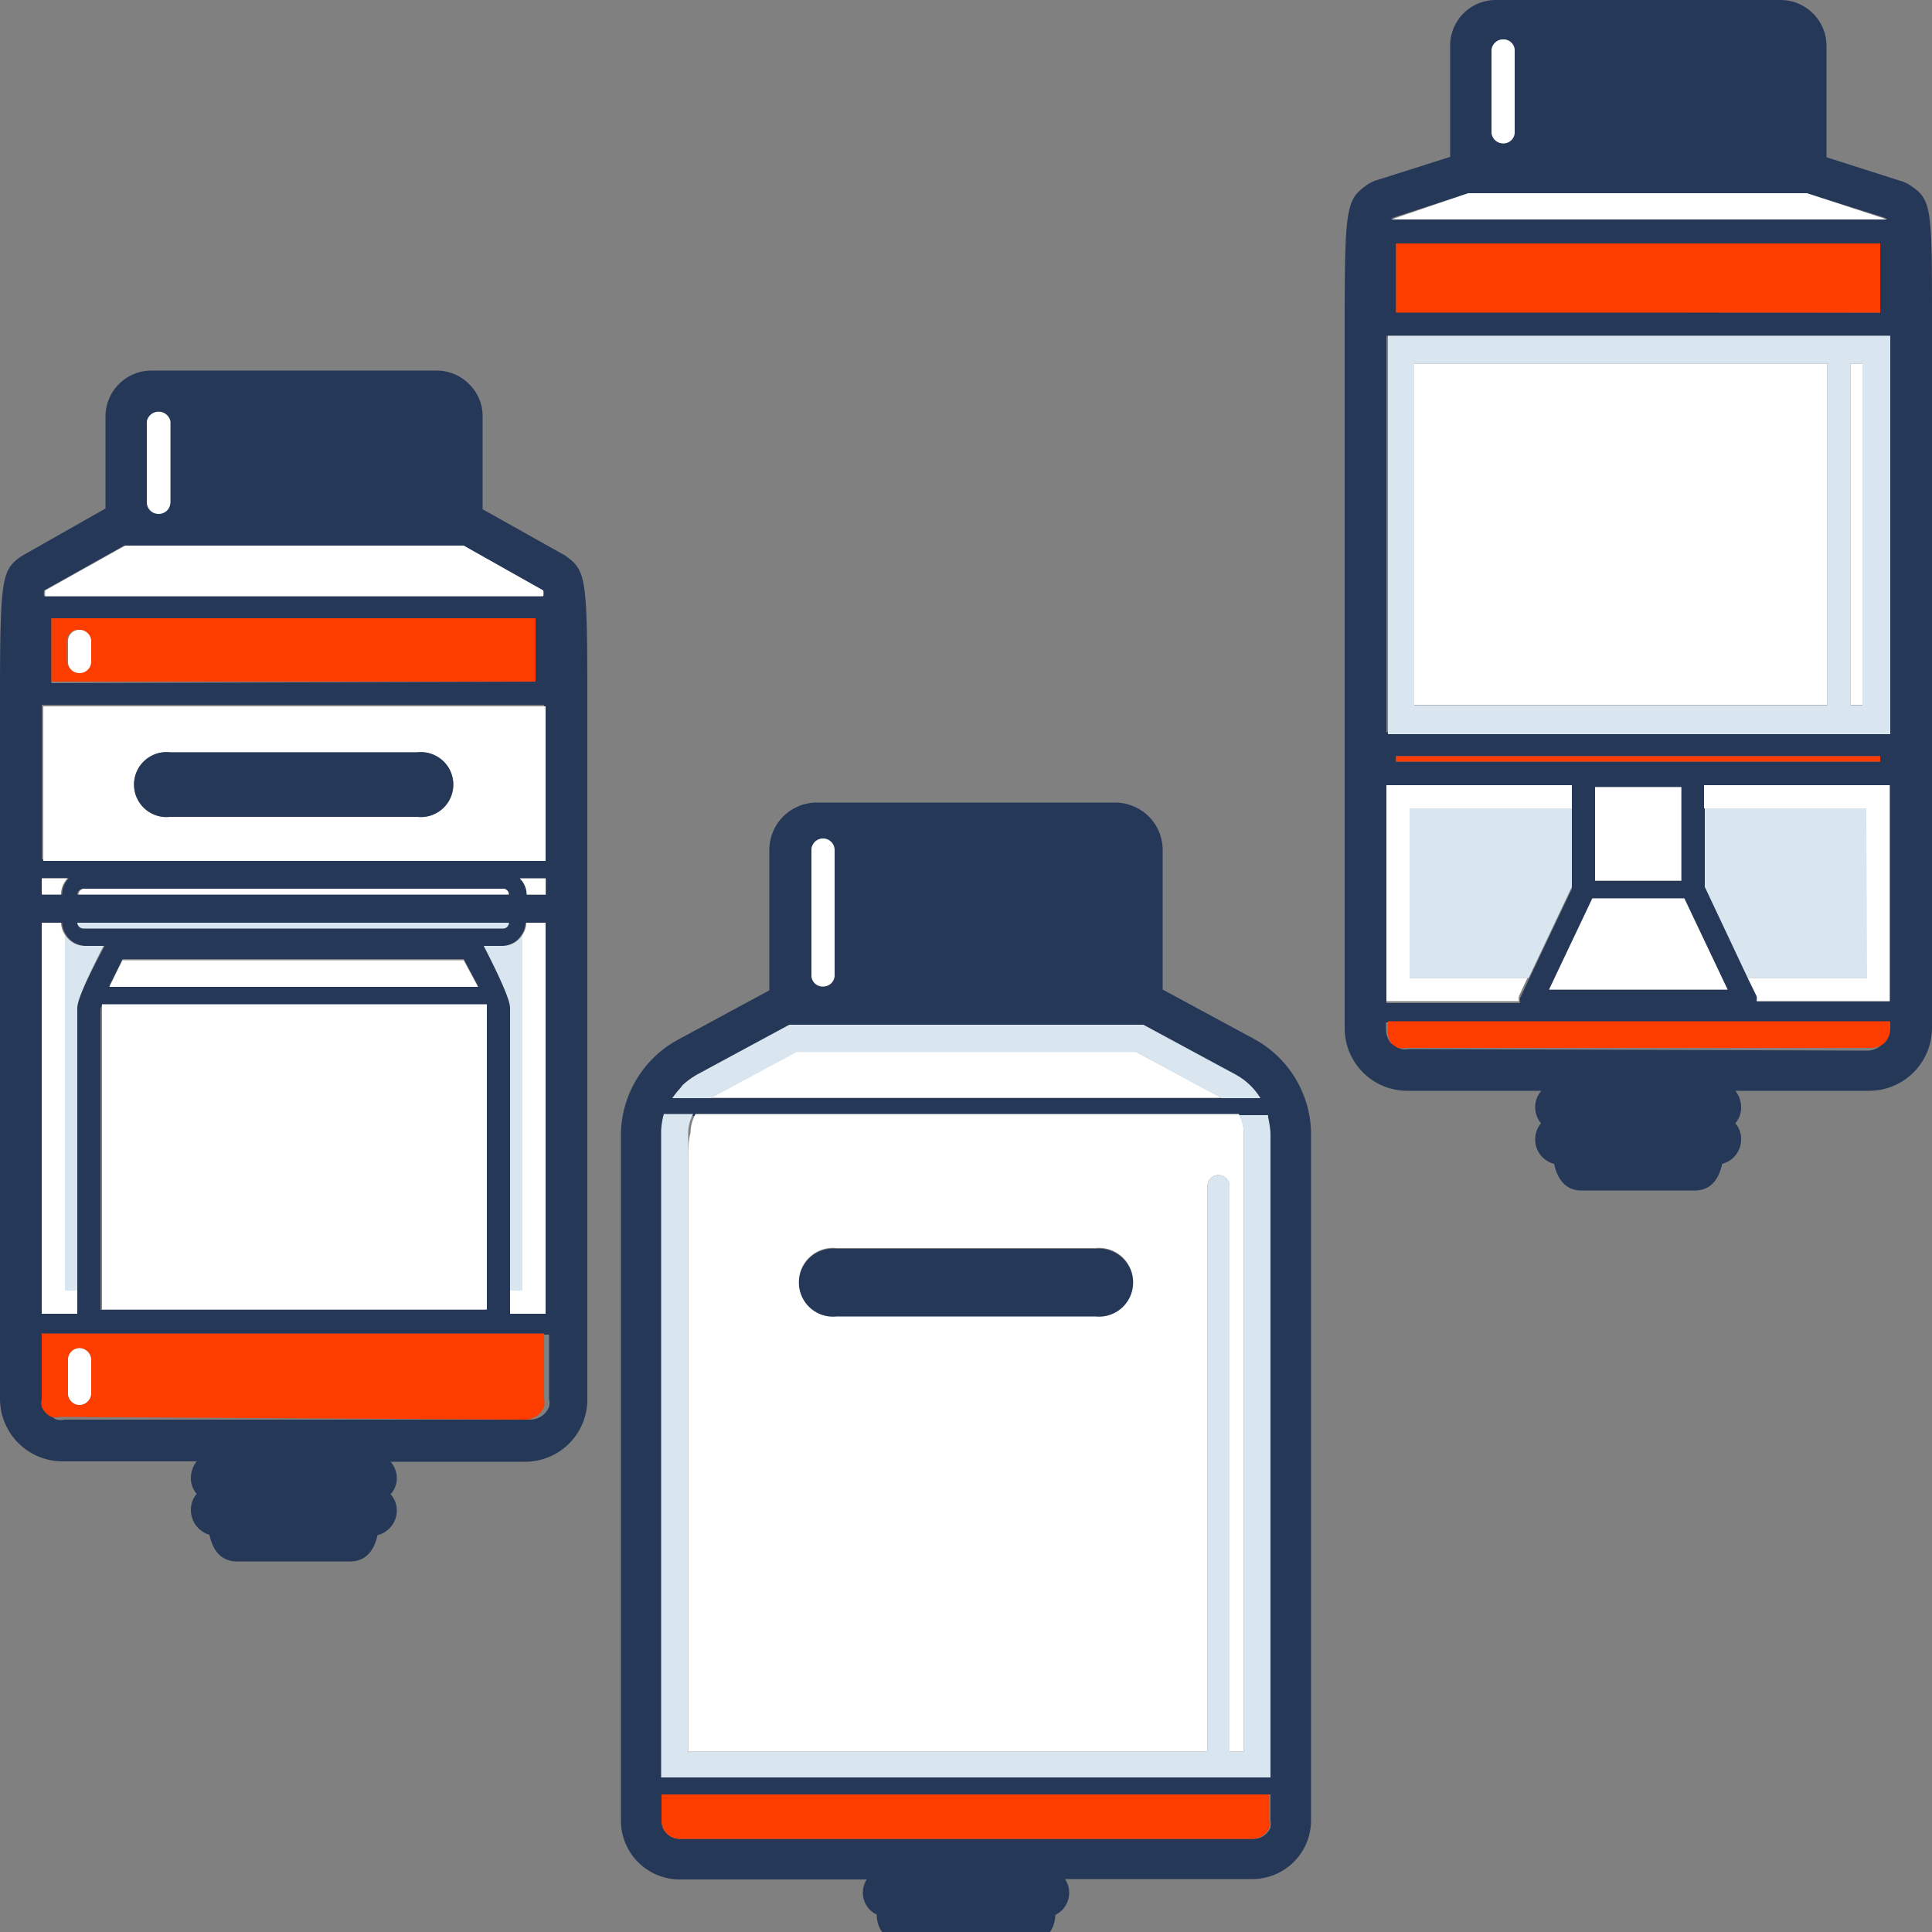 <svg id="Layer_1" data-name="Layer 1" xmlns="http://www.w3.org/2000/svg" viewBox="0 0 50 50"><rect x="0" y="0" width="50" height="50" fill="#808080" stroke="none"/><defs><style>.cls-1{fill:#253858;}.cls-2{fill:#fff;}.cls-3{fill:#dae6ef;}.cls-4{fill:#fd3c00;}</style></defs><path class="cls-1" d="M33.93,29.31a2.82,2.82,0,0,0-1.49-2.43l-2.35-1.27V22a1.23,1.23,0,0,0-.36-.87,1.24,1.24,0,0,0-.87-.36H21.14A1.23,1.23,0,0,0,19.91,22v3.63l-2.35,1.27a2.82,2.82,0,0,0-1.49,2.43V47.12a1.52,1.52,0,0,0,1.52,1.52h4.84a.68.68,0,0,0-.1.35.63.63,0,0,0,.36.56v0a.78.78,0,0,0,.22.55.76.76,0,0,0,.55.23h3.08a.77.77,0,0,0,.77-.77h0a.64.64,0,0,0,.36-.58.61.61,0,0,0-.11-.35h4.85a1.52,1.52,0,0,0,1.52-1.52V29.31ZM17.59,47.59a.47.47,0,0,1-.47-.47v-.68H32.88v.68a.52.52,0,0,1,0,.18.48.48,0,0,1-.44.29ZM32.88,30V46H17.12V30h0v-.69h0a2,2,0,0,1,.07-.43v0H32.81a.13.13,0,0,0,0,.06,2.7,2.7,0,0,1,.06.41V30ZM21,22a.29.29,0,1,1,.58,0v3.24a.29.29,0,1,1-.58,0Zm8.55,4.52,2.37,1.28a1.71,1.71,0,0,1,.66.62H17.4a2.43,2.43,0,0,1,.2-.25l.07-.09a2.14,2.14,0,0,1,.39-.28l2.37-1.28Z"/><path class="cls-2" d="M17.12,30h0v0Z"/><path class="cls-2" d="M17.4,28.42h0a2.43,2.43,0,0,1,.2-.25A2.43,2.43,0,0,0,17.4,28.42Z"/><path class="cls-2" d="M32.8,28.85Z"/><path class="cls-2" d="M32.82,28.92a2.7,2.7,0,0,1,.06.41V30h0v-.69A2.7,2.7,0,0,0,32.82,28.92Z"/><path class="cls-2" d="M17.12,29.33h0a2,2,0,0,1,.07-.43A2,2,0,0,0,17.12,29.33Z"/><path class="cls-2" d="M17.2,28.85h0Z"/><path class="cls-2" d="M17.81,30V45.33H31.25V30.7a.28.28,0,0,1,.28-.29.29.29,0,0,1,.29.29V45.33h.37V30c0-.25,0-.48,0-.68a1,1,0,0,0-.13-.49H18a1.05,1.05,0,0,0-.13.49C17.81,29.54,17.81,29.77,17.81,30Zm3.84,2.3h6.7a.88.88,0,1,1,0,1.75h-6.7a.88.88,0,1,1,0-1.75Z"/><polygon class="cls-2" points="29.4 27.22 20.6 27.22 18.39 28.41 18.38 28.41 31.62 28.41 31.61 28.41 29.4 27.22"/><path class="cls-3" d="M32.82,28.92a.13.13,0,0,1,0-.06h-.76a1,1,0,0,1,.13.49c0,.2,0,.43,0,.68V45.33h-.37V30.7a.29.29,0,0,0-.29-.29.28.28,0,0,0-.28.29V45.33H17.81V30c0-.25,0-.48,0-.68a1.05,1.05,0,0,1,.13-.49h-.76v0a2,2,0,0,0-.07.43h0V46H32.88V29.33A2.7,2.7,0,0,0,32.82,28.92Z"/><path class="cls-3" d="M18.06,27.8a2.14,2.14,0,0,0-.39.28l-.07.09a2.43,2.43,0,0,0-.2.25h1l2.21-1.19h8.8l2.21,1.19h1a1.71,1.71,0,0,0-.66-.62l-2.37-1.28H20.43Z"/><path class="cls-2" d="M21.31,25.53a.29.29,0,0,0,.29-.29V22A.29.29,0,1,0,21,22v3.24A.29.29,0,0,0,21.31,25.53Z"/><path class="cls-1" d="M21.65,34.07h6.7a.88.88,0,1,0,0-1.75h-6.7a.88.88,0,1,0,0,1.75Z"/><path class="cls-4" d="M32.85,47.3a.52.52,0,0,0,0-.18v-.68H17.12v.68a.47.47,0,0,0,.47.47H32.41A.48.48,0,0,0,32.85,47.3Z"/><path class="cls-1" d="M14.67,14.41h0a.41.41,0,0,0-.11-.07l-2.07-1.16h0V10.78a1.15,1.15,0,0,0-.35-.84,1.18,1.18,0,0,0-.83-.35H3.92a1.19,1.19,0,0,0-1.19,1.19v2.38h0L.65,14.34l-.12.07C.06,14.76,0,14.92,0,18V36.2a1.62,1.62,0,0,0,1.62,1.62H5.09a.7.7,0,0,0-.15.43.61.61,0,0,0,.15.41.64.64,0,0,0-.15.42.67.67,0,0,0,.48.64c.12.56.44.69.71.69H9.07c.26,0,.58-.13.7-.68a.66.66,0,0,0,.5-.64.65.65,0,0,0-.16-.42.62.62,0,0,0,.16-.41.65.65,0,0,0-.16-.43h3.47A1.61,1.61,0,0,0,15.2,36.2V18C15.2,15,15.16,14.77,14.67,14.41Zm-13,22.33a.49.49,0,0,1-.21,0l0,0a.53.53,0,0,1-.25-.26.46.46,0,0,1,0-.21V35h0v-.46h13V36.2a.46.46,0,0,1,0,.21.53.53,0,0,1-.5.33ZM3.8,10.91a.31.31,0,0,1,.61,0V13a.31.31,0,0,1-.61,0ZM12,14.12,14,15.28a.43.43,0,0,1,0,.15H1.14a.43.43,0,0,1,0-.15l2.07-1.16Zm.55,10.36H13a.6.6,0,0,0,.5-.29.57.57,0,0,0,.1-.31h.5V34H13.2V26.08C13.2,26,13.2,25.8,12.52,24.48Zm-10.94-.6a.57.57,0,0,0,.1.31.61.61,0,0,0,.51.29h.49C2,25.8,2,26,2,26.08V34H1.08V23.88Zm-.5-.73v-.42h.67a.59.59,0,0,0-.17.42h-.5ZM2.19,24A.16.16,0,0,1,2,23.88H13.17A.15.15,0,0,1,13,24Zm10.18,1.51H2.83l.34-.69H12ZM2,23.15H2A.16.16,0,0,1,2.19,23H13a.15.15,0,0,1,.15.15H2ZM2.64,26h9.93s0,.08,0,.09v7.81H2.6V26.11Zm11-2.84h0a.6.6,0,0,0-.18-.42h.67v.42ZM1.08,22.24v-4h13v4Zm.25-4.56V16H13.86v1.64Z"/><path class="cls-2" d="M14.12,18.28h-13v4h13ZM10.8,21.14H4.4a.84.84,0,1,1,0-1.67h6.4a.84.84,0,1,1,0,1.67Z"/><path class="cls-2" d="M1.17,15.28a.43.43,0,0,0,0,.15H14.06a.43.43,0,0,0,0-.15L12,14.12H3.24Z"/><path class="cls-2" d="M14.08,36.41a.53.53,0,0,1-.5.33h-12a.49.49,0,0,1-.21,0,.49.49,0,0,0,.21,0h12A.53.53,0,0,0,14.08,36.41Z"/><path class="cls-2" d="M1.12,36.41a.53.53,0,0,0,.25.26A.53.53,0,0,1,1.12,36.41Z"/><path class="cls-1" d="M10.8,19.47H4.4a.84.84,0,1,0,0,1.67h6.4a.84.84,0,1,0,0-1.67Z"/><path class="cls-2" d="M4.1,13.3a.3.3,0,0,0,.31-.3V10.91a.31.31,0,0,0-.61,0V13A.3.3,0,0,0,4.1,13.3Z"/><path class="cls-4" d="M1.33,16v1.64H13.86V16Zm1,1.08a.3.3,0,0,1-.3.3.29.29,0,0,1-.3-.3V16.6a.29.29,0,0,1,.3-.3.3.3,0,0,1,.3.3Z"/><path class="cls-4" d="M13.58,36.74a.53.53,0,0,0,.5-.33.46.46,0,0,0,0-.21V34.51h-13V35h0V36.2a.46.46,0,0,0,0,.21.53.53,0,0,0,.25.26l0,0a.49.49,0,0,0,.21,0ZM1.76,35.19a.3.3,0,0,1,.3-.3.31.31,0,0,1,.3.3v.87a.31.31,0,0,1-.3.3.3.3,0,0,1-.3-.3Z"/><path class="cls-3" d="M13.52,33.4V24.19a.6.6,0,0,1-.5.29h-.5c.68,1.32.68,1.54.68,1.6V33.4Z"/><path class="cls-3" d="M2,33.4V26.08c0-.06,0-.28.68-1.6H2.19a.61.61,0,0,1-.51-.29V33.4Z"/><path class="cls-3" d="M13.17,23.88H2a.16.16,0,0,0,.16.15H13A.15.15,0,0,0,13.17,23.88Z"/><path class="cls-2" d="M1.75,22.73H1.08v.42h.5A.59.59,0,0,1,1.75,22.73Z"/><path class="cls-2" d="M14.12,22.73h-.67a.6.6,0,0,1,.18.42h.49Z"/><path class="cls-2" d="M1.08,34H2v-.6H1.68V24.19a.57.57,0,0,1-.1-.31h-.5Z"/><path class="cls-2" d="M13.17,23.15A.15.15,0,0,0,13,23H2.19a.16.16,0,0,0-.16.15H13.17Z"/><path class="cls-2" d="M13.2,33.4V34h.92V23.88h-.5a.57.57,0,0,1-.1.31V33.4Z"/><path class="cls-2" d="M2.83,25.54h9.54L12,24.85H3.17Z"/><path class="cls-2" d="M12.6,33.89V26.08s0,0,0-.09H2.64l0,.12v7.78Z"/><path class="cls-2" d="M2.06,16.3a.29.29,0,0,0-.3.3v.52a.29.29,0,0,0,.3.3.3.3,0,0,0,.3-.3V16.6A.3.3,0,0,0,2.06,16.3Z"/><path class="cls-2" d="M2.06,36.36a.31.31,0,0,0,.3-.3v-.87a.31.31,0,0,0-.3-.3.3.3,0,0,0-.3.3v.87A.3.3,0,0,0,2.06,36.36Z"/><path class="cls-1" d="M49.47,4.82h0a.94.94,0,0,0-.32-.15l-1.88-.6V1.19A1.19,1.19,0,0,0,46.08,0H38.71A1.18,1.18,0,0,0,37.53,1.2V4.06l-1.89.6a.92.92,0,0,0-.31.16c-.49.36-.53.62-.53,3.55V26.61a1.62,1.62,0,0,0,1.62,1.62h3.47a.63.63,0,0,0-.16.42.67.67,0,0,0,.15.42.67.67,0,0,0-.15.42.65.65,0,0,0,.49.63c.12.56.44.69.7.69h2.95c.26,0,.58-.13.7-.69a.65.65,0,0,0,.49-.63.62.62,0,0,0-.15-.42.62.62,0,0,0,.15-.42.67.67,0,0,0-.15-.42h3.47A1.63,1.63,0,0,0,50,26.61V8.37C50,5.44,50,5.18,49.47,4.82Zm-13,22.33h0a.65.65,0,0,1-.21,0l-.09-.06L36,27l0,0a.56.56,0,0,1-.13-.35v-.19h13v.19a.55.55,0,0,1-.54.54ZM38.6,1.32a.3.3,0,0,1,.3-.3.29.29,0,0,1,.3.3V3.41a.29.29,0,0,1-.3.3.3.3,0,0,1-.3-.3ZM46.76,5l2.07.65v0H36v0L38,5ZM36.13,19.71v-.14H48.66v.14Zm7.39.66V22.8H41.28V20.37Zm-2.84-.05V23l-1.12,2.36-.22.47a.31.31,0,0,0,0,.13H35.88V20.32Zm.53,2.93h2.38l1.12,2.36H40.09Zm2.91-.3V20.32h4.8v5.59H45.48a.3.3,0,0,0,0-.13l-.23-.47Zm-8.24-4V8.69h13V19Zm.25-10.88V6.3H48.66V8.09Z"/><path class="cls-2" d="M36,5.68v0H48.84v0L46.76,5H38Z"/><path class="cls-2" d="M38.9,3.71a.29.29,0,0,0,.3-.3V1.32a.29.29,0,0,0-.3-.3.3.3,0,0,0-.3.3V3.41A.3.3,0,0,0,38.9,3.71Z"/><rect class="cls-4" x="36.13" y="6.3" width="12.53" height="1.79"/><rect class="cls-4" x="36.13" y="19.57" width="12.53" height="0.14"/><path class="cls-4" d="M48.76,27a.53.53,0,0,0,.16-.38v-.19h-13v.19A.56.56,0,0,0,36,27l0,0,.08.06.09.06a.65.65,0,0,0,.21,0h12A.53.53,0,0,0,48.76,27Z"/><polygon class="cls-3" points="36.48 25.31 39.56 25.31 40.68 22.95 40.68 20.92 36.48 20.92 36.48 25.31"/><polygon class="cls-3" points="48.32 25.31 48.32 20.92 44.12 20.92 44.12 22.95 45.23 25.31 48.32 25.31"/><path class="cls-2" d="M48.32,25.31H45.23l.23.47a.3.3,0,0,1,0,.13h3.44V20.32h-4.8v.6h4.2Z"/><path class="cls-2" d="M35.88,25.91h3.43a.31.31,0,0,1,0-.13l.22-.47H36.48V20.92h4.2v-.6h-4.8Z"/><rect class="cls-2" x="47.89" y="9.41" width="0.31" height="8.83"/><rect class="cls-2" x="36.6" y="9.41" width="10.69" height="8.83"/><path class="cls-3" d="M48.92,8.69h-13V19h13Zm-1.63,9.56H36.6V9.41H47.29Zm.91,0h-.31V9.41h.31Z"/><polygon class="cls-2" points="43.59 23.25 41.21 23.25 40.09 25.61 44.71 25.61 43.59 23.25"/><rect class="cls-2" x="41.28" y="20.37" width="2.23" height="2.42"/></svg>